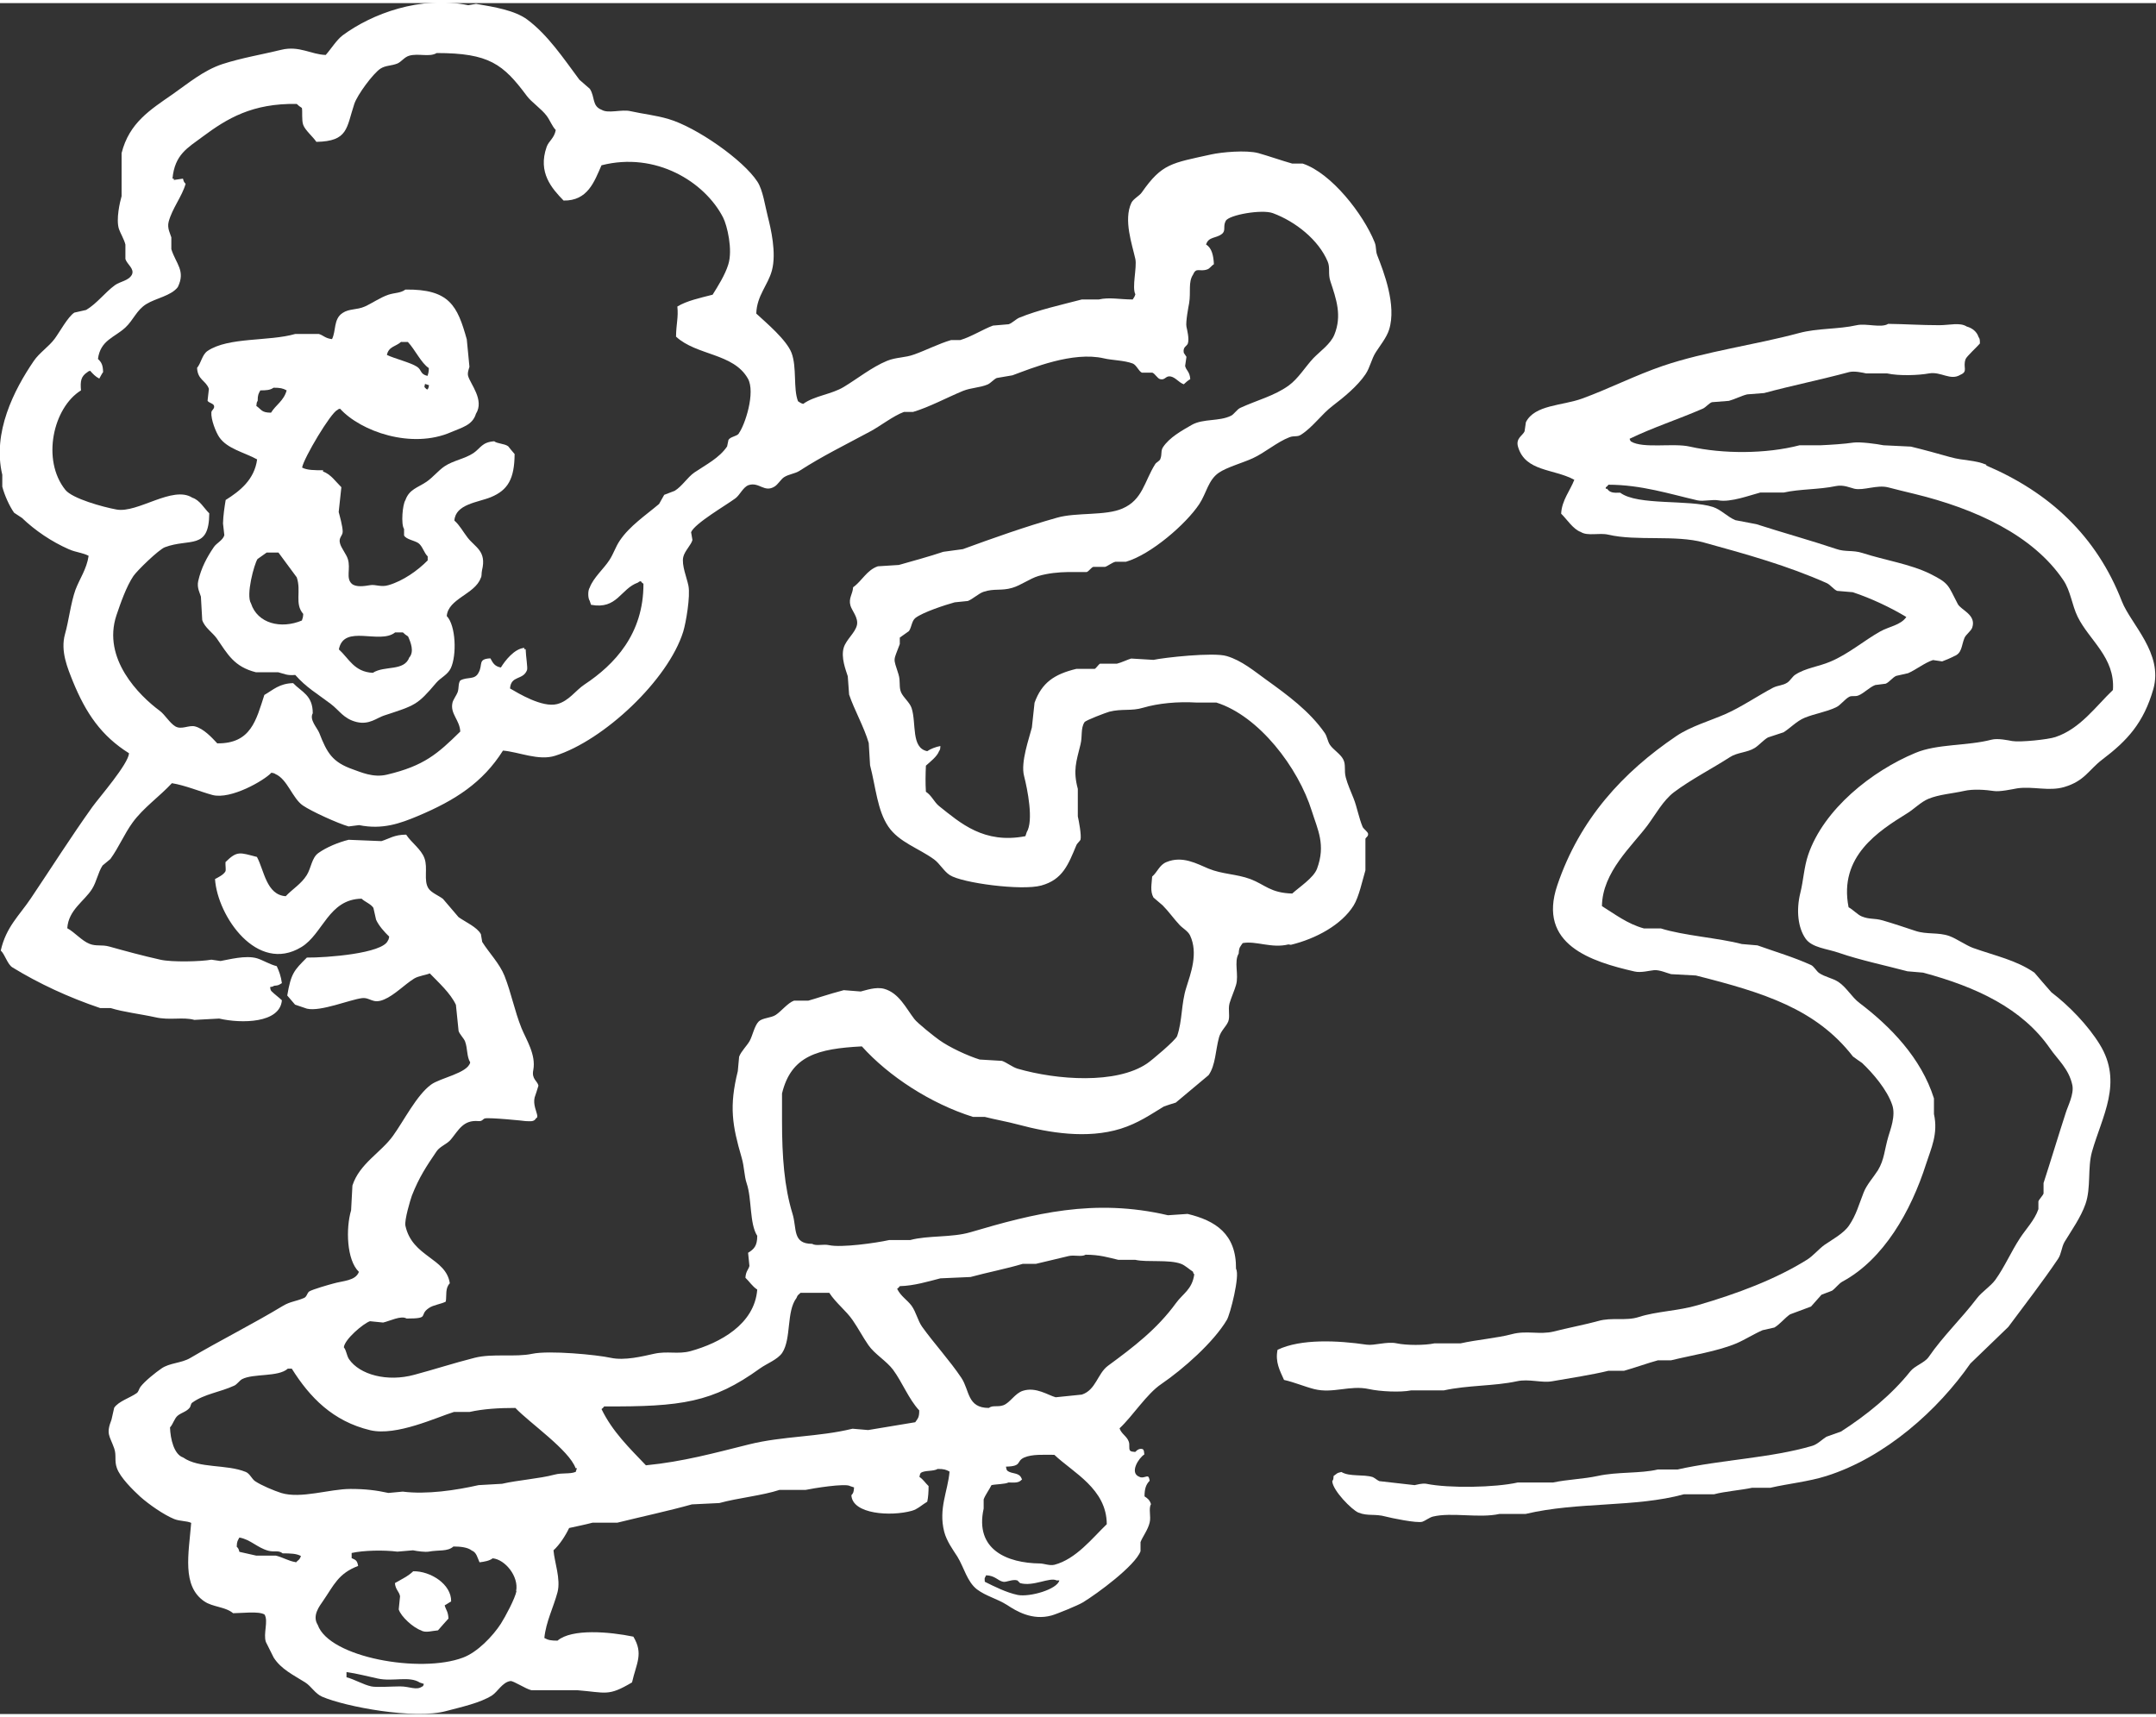<?xml version="1.0" encoding="UTF-8" standalone="no"?><svg xmlns="http://www.w3.org/2000/svg" xmlns:xlink="http://www.w3.org/1999/xlink" data-name="Layer 2" fill="#ffffff" height="90" viewBox="0 0 113.12 89.77" width="113"><rect x="0" y="0" width="113.12" height="89.77" fill="#333333" stroke="none"/><g data-name="Loky various (OK)"><g data-name="Loky skate (OK)"><g><path d="M104.24,24.23c-.63-.27-1.21-.21-1.92-.41-.63-.18-1.4-.39-2.06-.55l-1.44-.07c-.33-.07-1.24-.19-1.58-.14-.45.07-1.24.12-1.72.14h-1.1c-1.76.46-4.03.46-5.76.07-.86-.2-2.45.12-3.09-.27-.05-.07-.02-.02-.07-.14,1.24-.6,2.5-1,3.84-1.58.16-.07.33-.29.48-.34.3-.02.6-.05.89-.07.3-.08.66-.27.96-.34.3-.02.59-.05.89-.07,1.44-.39,2.94-.69,4.46-1.1.27-.07.72.03.89.07h1.1c.64.14,1.66.1,2.2,0,.64-.11,1.12.4,1.65.07.42-.18.11-.38.27-.82.05-.14.61-.65.75-.82,0-.17,0-.25-.07-.34-.09-.28-.33-.47-.62-.55-.36-.23-.9-.07-1.44-.07-.97,0-1.78-.06-2.68-.07-.37.23-1.15-.04-1.65.07-.97.22-2.05.15-3.02.41-2.34.63-4.89.96-7.14,1.72-1.44.49-2.85,1.21-4.25,1.72-1.04.38-2.49.32-2.95,1.24-.02.16-.05.32-.07.48-.1.23-.48.36-.34.82.39,1.3,1.85,1.13,2.95,1.72-.2.54-.66,1.08-.69,1.78.29.28.63.82,1.03.96.36.23.96.03,1.44.14,1.49.35,3.52,0,5.01.41,2.29.63,4.4,1.22,6.45,2.13.2.09.36.33.55.41.27.02.55.05.82.07.97.32,2.02.82,2.81,1.3-.29.43-.91.5-1.37.76-.84.47-1.66,1.18-2.61,1.58-.63.27-1.3.33-1.85.69-.14.09-.27.32-.41.41-.24.16-.49.14-.75.27-.78.41-1.66,1.01-2.47,1.37-.86.38-1.84.65-2.61,1.17-2.79,1.89-5.06,4.34-6.24,7.82-1.06,3.12,1.78,4.01,4.05,4.53.33.08.8-.05,1.03-.07.29-.02.66.15.89.21l1.3.07c3.56.9,6.3,1.75,8.24,4.25.16.12.32.23.48.34.57.54,1.31,1.4,1.58,2.2.2.57-.11,1.33-.2,1.65-.21.71-.21,1.22-.55,1.78-.22.35-.6.77-.75,1.17-.25.63-.39,1.18-.76,1.72-.28.42-.88.74-1.3,1.03-.29.21-.58.56-.89.76-1.66,1.04-3.69,1.8-5.76,2.4-1.01.3-2.17.32-3.09.62-.68.22-1.41,0-2.13.21-.64.18-1.64.37-2.33.55-.73.18-1.42-.07-2.2.14-.74.2-1.83.29-2.68.48h-1.37c-.51.11-1.48.11-1.99,0-.52-.11-1.17.13-1.58.07-1.49-.22-3.45-.32-4.67.27-.13.64.12,1.09.34,1.58.54.12,1.07.35,1.58.48.99.25,1.87-.22,2.88,0,.58.13,1.67.18,2.2.07h1.72c1.27-.28,2.64-.22,3.84-.48.62-.14,1.31.1,1.85,0,.86-.15,2.15-.35,2.95-.55h.82c.54-.15,1.26-.41,1.78-.55h.69c1.1-.27,2.43-.47,3.43-.89.42-.18.95-.51,1.37-.69.21-.05.41-.09.62-.14.29-.17.55-.51.82-.69.37-.14.73-.27,1.1-.41.18-.21.37-.41.55-.62.18-.07.37-.14.55-.21.18-.12.36-.38.55-.48,2.15-1.16,3.59-3.67,4.39-6.18.26-.81.64-1.57.41-2.61v-.82c-.67-2.13-2.3-3.79-3.91-5.01-.4-.3-.67-.81-1.1-1.1-.32-.21-.72-.26-1.03-.48-.13-.1-.26-.34-.41-.41-.9-.41-1.86-.69-2.81-1.03-.27-.02-.55-.05-.82-.07-1.21-.32-3.05-.44-4.25-.82h-.89c-.87-.24-1.52-.75-2.2-1.17.02-1.79,1.59-3.16,2.4-4.25.42-.57.81-1.29,1.37-1.72.89-.67,2.02-1.25,2.95-1.85.38-.25.9-.23,1.3-.48.22-.14.46-.42.69-.55.27-.09.55-.18.82-.27.35-.22.69-.59,1.1-.76.57-.23,1.09-.29,1.65-.55.24-.11.45-.42.69-.55.15-.08.29,0,.48-.07.29-.11.59-.44.89-.55l.55-.07c.2-.09.36-.33.55-.41.21-.05.41-.09.62-.14.4-.17.89-.56,1.31-.69.16.02.32.05.48.07.1-.03.5-.2.62-.27.43-.16.38-.54.55-.96.08-.19.35-.36.41-.55.22-.67-.59-.91-.76-1.23-.52-.98-.42-1.07-1.44-1.58-1.05-.52-2.4-.72-3.57-1.1-.5-.16-.89-.04-1.37-.21-1.31-.44-2.89-.88-4.19-1.3-.37-.07-.73-.14-1.1-.21-.41-.17-.75-.55-1.17-.69-1.26-.41-3.95-.06-4.87-.75-.38.01-.54,0-.69-.21h-.07v-.07c.08-.06.08-.06.14-.14,1.72,0,3.23.49,4.67.82.31.07.8-.06,1.1,0,.64.12,1.69-.28,2.2-.41h1.23c.84-.19,1.85-.15,2.74-.34.39-.08.75.09.96.14.49.11,1.19-.22,1.78-.07.36.09.97.25,1.37.34,3.21.78,6.23,2.17,7.82,4.53.38.56.45,1.31.75,1.92.61,1.24,1.97,2.13,1.85,3.84-.9.86-1.72,2.04-3.02,2.47-.38.13-1.84.28-2.26.21-.22-.04-.77-.16-1.1-.07-1.26.33-2.84.21-3.98.69-2.29.95-4.81,2.95-5.63,5.35-.22.65-.25,1.36-.41,1.99-.23.93-.12,1.84.27,2.4.34.49,1.13.53,1.78.76,1.07.37,2.44.66,3.57.96l.82.07c2.79.75,5.2,1.87,6.66,3.98.4.58.99,1.07,1.17,1.92.1.47-.24,1.11-.34,1.44-.4,1.23-.78,2.5-1.17,3.7v.55c-.04.11-.23.3-.27.41v.41c-.2.58-.66,1.05-.96,1.51-.49.75-.8,1.5-1.3,2.2-.26.35-.7.62-.96.96-.82,1.08-1.76,1.96-2.54,3.09-.22.31-.72.45-.96.75-.98,1.23-2.3,2.3-3.64,3.16-.25.09-.5.18-.76.27-.23.14-.47.4-.75.48-2.17.64-4.74.72-7.07,1.24h-1.03c-.93.22-2.11.11-3.16.34-.74.16-1.57.18-2.33.34h-1.85c-1.19.27-3.63.31-4.8.07-.22-.04-.51.05-.62.07l-1.85-.21c-.08-.03-.27-.18-.34-.21-.49-.16-1.23-.01-1.65-.27-.26.05-.24.1-.41.21-.01.16-.01.19-.07.27.02.49,1.03,1.51,1.37,1.65.5.2.86.05,1.44.21.26.07,1.64.36,1.92.27.13-.04.38-.23.55-.27.98-.24,2.44.1,3.5-.14h1.37c2.75-.65,5.74-.33,8.3-1.03h1.58c.55-.15,1.44-.22,1.99-.34h.96c.95-.22,2-.32,2.95-.62,3.1-.98,5.86-3.47,7.55-5.9.66-.64,1.33-1.28,1.99-1.92.87-1.17,1.8-2.37,2.61-3.57.18-.27.18-.61.34-.89.37-.61.85-1.28,1.1-1.99.3-.86.1-1.88.34-2.74.53-1.87,1.64-3.63.41-5.63-.62-1.01-1.61-2.03-2.54-2.74-.3-.34-.6-.69-.89-1.03-.96-.66-2.02-.87-3.23-1.3-.37-.14-.85-.48-1.23-.62-.58-.21-1.18-.07-1.78-.27-.51-.17-1.17-.39-1.72-.55-.46-.13-.68-.04-1.1-.21-.22-.09-.46-.36-.69-.48-.53-2.68,1.59-4.01,3.09-4.94.34-.21.71-.59,1.1-.75.55-.23,1.28-.28,1.85-.41.51-.12,1.17-.06,1.58,0,.31.05.95-.09,1.23-.14.82-.12,1.66.17,2.47-.07,1.07-.32,1.27-.89,1.99-1.44,1.31-.99,2.17-1.92,2.68-3.7.53-1.88-1.18-3.4-1.65-4.6-1.33-3.43-3.8-5.72-7.14-7.14Z"/><path d="M67.73,49.41c1.32-.32,2.66-1.05,3.29-2.06.28-.45.46-1.31.62-1.85v-1.65c.02-.08.16-.12.14-.27-.02-.1-.23-.25-.28-.34-.21-.5-.3-1.06-.48-1.51-.15-.38-.32-.75-.41-1.1-.1-.37.02-.67-.14-.96-.14-.27-.52-.5-.69-.75-.13-.2-.14-.42-.27-.62-.8-1.15-1.95-1.99-3.09-2.81-.6-.43-1.27-1-2.06-1.23-.69-.21-3.29.08-3.84.2-.39-.02-.78-.05-1.17-.07-.18.05-.53.22-.75.27h-.89c-.06.03-.21.25-.27.27h-.96c-1.17.28-1.82.73-2.2,1.78l-.14,1.3c-.14.56-.6,1.82-.41,2.54.18.7.51,2.35.14,2.95-.02.07-.05.14-.07.21-2.18.42-3.41-.69-4.53-1.58-.26-.21-.39-.56-.69-.75-.03-.48-.02-.88,0-1.37.21-.19.59-.48.69-.76.06-.08.06-.11.07-.27-.23.04-.52.15-.69.27-.86-.17-.56-1.46-.82-2.26-.1-.3-.42-.54-.55-.82-.13-.3-.02-.58-.14-.96-.29-.91-.27-.65.07-1.58v-.34c.16-.11.32-.23.48-.34.15-.22.14-.53.34-.69.39-.3,1.55-.68,2.06-.82.23-.02.46-.05.69-.07.26-.1.56-.39.82-.48.56-.19.94-.04,1.51-.21.45-.13.93-.49,1.37-.62.52-.15,1.04-.2,1.58-.21h.96c.11-.04.24-.24.34-.27h.62c.14-.04.37-.23.55-.27h.55c1.31-.38,3.15-1.98,3.84-3.02.38-.57.47-1.27,1.03-1.65.42-.29,1.29-.53,1.78-.76.62-.28,1.27-.85,1.92-1.1.26-.1.42,0,.62-.14.62-.4,1.07-1.07,1.65-1.51.59-.45,1.3-1.03,1.72-1.65.25-.37.31-.8.55-1.17.21-.33.56-.76.69-1.17.41-1.29-.29-3.07-.62-3.91-.1-.27-.03-.42-.14-.69-.59-1.46-2.26-3.62-3.77-4.12h-.55c-.53-.15-1.28-.41-1.78-.55-.64-.17-1.93-.05-2.47.07-2.08.46-2.58.47-3.64,1.99-.13.19-.44.33-.55.55-.42.9.04,2.18.21,2.95.09.44-.19,1.49,0,1.85-.05.16-.07.15-.14.27-.68,0-1.22-.13-1.78,0h-.89c-1.03.27-2.3.55-3.29.96-.16.07-.38.29-.55.34l-.82.07c-.52.19-1.14.59-1.72.76h-.48c-.62.18-1.33.54-1.92.75-.51.19-.95.14-1.44.34-.8.33-1.57.95-2.27,1.37-.64.39-1.54.46-2.13.89-.16-.05-.15-.07-.27-.14-.26-.67-.05-1.77-.34-2.54-.27-.69-1.32-1.57-1.85-2.06.03-.95.61-1.48.82-2.26.25-.92-.06-2.22-.21-2.81-.15-.58-.26-1.41-.55-1.85-.74-1.14-3.2-2.86-4.67-3.29-.68-.2-1.32-.26-1.99-.41-.46-.11-1.16.14-1.51-.07-.52-.2-.34-.66-.62-1.1-.18-.16-.37-.32-.55-.48-.82-1.1-1.65-2.35-2.74-3.16-.65-.48-1.73-.66-2.68-.82-.14.02-.27.05-.41.07-2.52-.51-5.06.45-6.59,1.58-.32.24-.62.73-.89,1.03-.76-.02-1.39-.5-2.33-.27-1.02.25-2.07.42-3.09.75-1,.33-1.82,1.03-2.61,1.58-1.18.82-2.28,1.5-2.68,3.09v2.26c-.09.31-.3,1.21-.14,1.72.07.21.28.56.34.82v.76c.09.28.49.51.34.82-.17.32-.61.35-.89.55-.52.38-.94.96-1.51,1.3-.21.05-.41.09-.62.14-.34.22-.77,1.02-1.03,1.37-.3.41-.81.74-1.1,1.17-1.03,1.51-2.18,3.75-1.65,5.97v.62c.11.43.37,1.02.62,1.37.14.09.27.18.41.27.69.66,1.54,1.24,2.47,1.65.37.16.73.18,1.03.34-.1.69-.47,1.2-.69,1.78-.25.7-.35,1.63-.55,2.33-.25.89.14,1.79.41,2.47.69,1.69,1.5,2.87,2.95,3.78-.04.57-1.55,2.3-1.92,2.81-1.13,1.58-2.14,3.18-3.23,4.8-.61.91-1.3,1.5-1.58,2.74.23.22.35.73.62.89,1.37.84,2.94,1.57,4.6,2.13h.55c.67.21,1.56.31,2.33.48.78.18,1.44-.03,2.06.14l1.3-.07c1.17.27,3.19.25,3.29-.96-.17-.16-.38-.31-.55-.48-.05-.07-.04-.06-.07-.21.14-.03.13-.02.21-.07.26-.02.25-.05.41-.14-.05-.37-.15-.63-.27-.89-.37-.09-.71-.31-1.03-.41-.6-.18-1.5.07-1.92.14-.16-.02-.32-.05-.48-.07-.54.1-2.07.14-2.68,0-.9-.2-1.86-.46-2.68-.69-.4-.11-.68,0-1.03-.14-.41-.16-.77-.6-1.17-.82.06-.96.9-1.42,1.3-2.06.24-.38.31-.86.55-1.23l.41-.34c.45-.62.72-1.3,1.17-1.92.56-.77,1.41-1.36,2.06-2.06.69.11,1.47.44,2.13.62.96.25,2.71-.76,3.09-1.17.14.03.13.02.21.07.63.27.89,1.27,1.44,1.65.47.32,1.84.94,2.4,1.1.18-.02.37-.05.55-.07,1.23.25,2.16-.09,3.09-.48,1.95-.82,3.4-1.75,4.46-3.43.84.07,1.87.55,2.74.27,2.54-.8,5.93-3.97,6.72-6.52.14-.46.38-1.85.27-2.4-.08-.41-.37-1.09-.27-1.51.07-.31.42-.64.48-.89-.02-.14-.05-.27-.07-.41.2-.47,1.85-1.42,2.33-1.78.23-.17.4-.59.69-.69.56-.18.82.42,1.37.07.17-.11.32-.37.48-.48.26-.17.57-.18.82-.34,1.17-.76,2.44-1.38,3.7-2.06.53-.28,1.21-.82,1.78-1.03h.48c.82-.24,1.81-.77,2.61-1.1.45-.18.87-.16,1.3-.34.16-.07.33-.28.48-.34.27-.05.55-.09.82-.14,1.01-.37,3.16-1.27,4.8-.89.41.1,1.06.1,1.51.27.2.08.31.4.48.48h.55c.14.05.27.31.41.34.27.07.28-.19.55-.14.26.05.43.32.69.41.1-.1.22-.2.34-.27-.03-.41-.21-.44-.27-.69.02-.16.05-.32.07-.48l-.14-.21c-.06-.31.15-.34.21-.48.09-.25-.04-.74-.07-.89-.05-.24.11-1.08.14-1.23.1-.6-.06-1.11.21-1.51.17-.4.33-.12.75-.27.12-.04.23-.21.34-.27-.02-.44-.11-.86-.41-1.03.12-.42.52-.32.82-.55.24-.18.05-.39.21-.69.16-.32,1.9-.62,2.47-.41,1.19.44,2.4,1.4,2.88,2.54.14.33.01.64.14,1.03.31.94.62,1.8.21,2.81-.2.49-.75.87-1.1,1.23-.43.46-.79,1.07-1.3,1.44-.75.54-1.65.76-2.54,1.17-.17.08-.33.34-.48.41-.62.31-1.46.14-2.06.48-.54.31-1.17.66-1.51,1.17-.13.2-.04.36-.14.62-.04.11-.22.18-.27.27-.57.9-.65,1.87-1.72,2.33-.89.39-2.42.19-3.43.48-1.64.46-3.41,1.09-4.94,1.65-.34.05-.69.09-1.03.14-.67.23-1.63.49-2.33.69-.37.02-.73.05-1.1.07-.59.2-.84.78-1.3,1.1-.02.36-.25.57-.14.96.07.26.43.64.34,1.03-.1.41-.55.74-.69,1.17-.16.53.11,1.19.21,1.51.02.32.05.64.07.96.27.8.78,1.69,1.03,2.54.02.39.05.78.07,1.17.3,1.15.38,2.37.96,3.22.56.82,1.59,1.13,2.4,1.72.29.21.52.63.82.82.64.42,3.78.83,4.8.55,1.13-.31,1.42-1.1,1.85-2.13.02-.06.19-.22.21-.27.06-.24-.09-1.01-.14-1.23v-1.44c-.26-.98-.08-1.43.14-2.33.11-.44,0-.84.21-1.17.08-.11,1.13-.5,1.3-.55.68-.17,1.16-.02,1.78-.21.79-.23,1.78-.33,2.81-.27h1.03c2.23.7,4.3,3.41,5.01,5.7.3.96.74,1.76.27,3.02-.18.48-.94.97-1.3,1.3-1.15-.03-1.43-.47-2.2-.76-.73-.27-1.48-.25-2.2-.55-.6-.25-1.36-.69-2.2-.34-.37.15-.47.52-.75.76-.02.38-.12.76.07,1.1.16.14.32.27.48.41.32.32.58.7.89,1.03.17.18.44.32.55.55.44.94.03,2-.2,2.74-.27.84-.2,1.73-.48,2.54-.08.22-1.35,1.29-1.58,1.44-1.61,1.09-4.72.87-6.79.27-.27-.08-.58-.33-.82-.41-.39-.02-.78-.05-1.17-.07-.64-.2-1.59-.64-2.13-1.03-.23-.16-1.16-.9-1.3-1.1-.44-.57-.8-1.36-1.58-1.58-.44-.12-.97.08-1.23.14l-.89-.07c-.32.08-.88.25-1.17.34-.26.08-.5.16-.69.21h-.75c-.33.12-.67.56-.96.75-.24.16-.69.15-.89.34-.23.23-.32.74-.48,1.03-.15.26-.44.53-.55.82-.02.25-.05.5-.07.76-.46,1.85-.29,2.85.2,4.53.15.51.13.96.27,1.37.27.79.14,2.11.55,2.74,0,.53-.17.7-.48.89.02.23.05.46.07.69-.05.2-.19.27-.21.62.21.2.36.45.62.62-.14,1.82-1.95,2.8-3.5,3.23-.67.18-1.21-.02-1.92.14-.59.13-1.54.37-2.27.21-.73-.16-3.22-.4-4.12-.21-.88.19-2.08-.03-3.02.21-1.07.27-2.18.63-3.16.89-1.42.39-2.87,0-3.43-.82-.13-.2-.13-.45-.27-.62.04-.42,1.02-1.25,1.37-1.37l.69.07c.33-.07.95-.39,1.23-.21,1.27,0,.61-.17,1.17-.55.24-.17.66-.21.89-.34.05-.35-.04-.7.21-.96-.2-1.34-1.97-1.37-2.33-3.02-.06-.29.26-1.36.34-1.58.38-.97.77-1.55,1.3-2.33.18-.26.56-.38.75-.62.41-.5.65-1.03,1.44-.96.21.02.23-.11.34-.14.22-.06,2.12.13,2.13.14.28.01.44.04.55-.14.02-.05.08,0,.07-.14-.03-.22-.23-.58-.14-.96.07-.21.14-.41.2-.62-.05-.25-.37-.34-.27-.82.15-.81-.37-1.59-.62-2.2-.37-.93-.53-1.82-.89-2.74-.26-.65-.82-1.22-1.17-1.78-.02-.14-.05-.27-.07-.41-.2-.37-.82-.64-1.17-.89-.27-.32-.55-.64-.82-.96-.22-.17-.61-.32-.76-.55-.27-.42-.02-1.07-.21-1.58-.17-.48-.7-.83-.96-1.24-.63,0-.9.22-1.3.34l-1.72-.07c-.53.13-1.16.39-1.58.69-.36.25-.38.79-.62,1.17-.29.46-.74.72-1.1,1.1-1.02-.07-1.13-1.36-1.51-2.06-.9-.23-1.03-.34-1.65.27-.01.18.03.39,0,.48-.09.18-.38.32-.55.41.13,1.95,2.21,4.98,4.53,3.57,1.14-.69,1.42-2.51,3.16-2.54.18.17.48.27.62.48.05.2.09.41.14.62.14.32.45.66.69.89-.03.14-.02.13-.07.21-.27.68-3.25.9-4.25.89-.67.67-.83.82-1.03,1.99.14.16.27.32.41.48.21.07.41.14.62.21.71.17,2.25-.47,2.88-.55.45-.06.56.33,1.17.07.55-.23,1.08-.79,1.58-1.1.23-.14.61-.18.82-.27.46.48,1.08,1.03,1.37,1.65.05.46.09.91.14,1.37.05.17.28.39.34.55.14.38.08.79.27,1.1-.13.57-1.58.81-2.06,1.17-.75.55-1.42,1.89-1.99,2.68-.63.88-1.76,1.46-2.13,2.61-.02.43-.05.87-.07,1.3-.28.94-.24,2.61.41,3.23-.18.48-.83.46-1.37.62-.19.05-1.07.3-1.24.41-.11.08-.12.28-.27.34-.45.19-.71.18-1.1.41-1.57.95-3.31,1.82-4.87,2.74-.48.28-1.08.25-1.51.55-.32.22-.86.65-1.1.96-.09.12-.09.26-.21.34-.34.24-.94.42-1.17.76-.05.21-.09.41-.14.62-.3.77-.1.83.14,1.51.13.37,0,.64.14,1.03.17.5.86,1.17,1.23,1.51.45.4,1.22.94,1.78,1.17.3.12.66.09.89.2-.13,1.62-.5,3.31.69,4.12.44.3,1.11.28,1.51.62.44,0,1.35-.12,1.65.07.21.35-.08,1.01.07,1.44l.41.82c.39.61,1.03.91,1.65,1.3.32.2.52.59.89.75,1.22.53,4.86,1.21,6.52.75.75-.2,1.78-.42,2.4-.82.28-.18.55-.7.96-.75.16-.02.79.41,1.1.48h2.4c1.52.12,1.62.34,2.88-.41.23-1.01.61-1.5.07-2.4-1.26-.26-3.23-.43-3.98.21-.35,0-.49-.03-.69-.14.08-.84.48-1.61.69-2.4.18-.69-.16-1.57-.21-2.2.32-.29.63-.77.82-1.17.36-.08.9-.19,1.23-.28h1.3c1.25-.31,2.7-.62,3.91-.96l1.44-.07c.98-.27,2.25-.39,3.16-.69h1.37c.37-.08,2.09-.36,2.33-.2.07.02.14.05.21.07-.02.24-.03.29-.14.41.05,1,2.07,1.12,3.16.82.31-.08.56-.33.82-.48.05-.23.07-.51.07-.82-.17-.16-.28-.35-.48-.48.03-.14.02-.13.07-.21.2-.15.66-.07.89-.21.33,0,.44.04.62.14-.09,1.04-.59,1.94-.28,3.16.13.49.45.93.69,1.3.35.57.51,1.32,1.03,1.72.48.36,1.04.48,1.58.82.47.31,1.31.83,2.33.55.26-.07,1.39-.53,1.65-.69.74-.45,2.73-1.91,3.02-2.68v-.48c.11-.29.39-.64.48-1.03.08-.32-.07-.73.07-.96-.07-.22-.17-.3-.34-.41,0-.4.08-.63.27-.82-.03-.14-.02-.13-.07-.21-.08-.07-.29.11-.48,0-.52-.21-.03-.98.27-1.17-.02-.16-.01-.19-.07-.27-.14-.06-.28,0-.41.14-.16-.02-.19-.01-.27-.07-.08-.12,0-.3-.07-.48-.1-.28-.38-.39-.48-.69.69-.64,1.43-1.82,2.2-2.33,1.14-.78,2.73-2.18,3.43-3.36.17-.28.7-2.33.48-2.68.02-1.83-1.08-2.53-2.54-2.88-.34.02-.69.05-1.03.07-3.89-.91-7.07-.08-10.36.89-.98.29-2.23.16-3.16.41h-1.1c-.72.16-2.52.41-3.16.27-.3-.07-.68.06-.89-.07-1.05,0-.79-.81-1.03-1.58-.43-1.4-.55-2.99-.55-4.87v-1.44c.48-1.98,1.87-2.35,4.19-2.47,1.4,1.56,3.6,3,5.83,3.7h.62c.54.14,1.15.24,1.78.41,1.58.42,3.58.76,5.35.21.92-.29,1.56-.74,2.27-1.17.21-.07.41-.14.62-.2.57-.48,1.14-.96,1.72-1.44.37-.52.36-1.3.55-1.99.1-.35.36-.54.48-.82.11-.27-.02-.62.07-.96.07-.25.27-.71.34-.96.16-.53-.12-1.22.14-1.65.02-.35.08-.35.21-.55.71-.13,1.51.29,2.4.07ZM38.77,22.58c-.12.16-.44.16-.55.34-.02.11-.05.23-.07.34-.41.61-1.1.95-1.72,1.37-.37.26-.63.71-1.03.96-.18.07-.37.14-.55.21-.09.16-.18.32-.27.48-.71.6-1.54,1.15-2.06,1.92-.23.34-.32.68-.55,1.03-.29.45-.84.92-1.03,1.44-.1.14-.1.55,0,.69.02.07.05.14.07.21,1.38.26,1.54-.84,2.47-1.17.07-.06.02-.03.14-.07.06.08.06.08.14.14.01,2.63-1.52,4.24-3.09,5.28-.47.31-.82.87-1.44,1.03-.78.2-2.04-.57-2.47-.82.05-.7.68-.42.89-.96.05-.11-.06-.71-.07-1.1h-.07v-.07c-.52.04-1.01.67-1.23,1.03-.33-.06-.42-.24-.55-.48-.68.03-.38.33-.62.75-.2.4-.58.2-.96.41-.12.17-.06.39-.14.62-.05.14-.24.4-.27.55-.13.58.38.9.41,1.51-1.19,1.17-1.9,1.8-3.84,2.26-.73.18-1.4-.14-1.78-.27-1.09-.38-1.37-.86-1.78-1.92-.11-.27-.53-.69-.34-1.03,0-.95-.58-1.11-1.03-1.58-.73.02-1.04.35-1.51.62-.43,1.32-.7,2.56-2.47,2.54-.29-.31-.71-.77-1.17-.89-.32-.08-.71.19-1.03,0-.3-.18-.54-.61-.82-.82-1.07-.79-3.03-2.73-2.27-5.01.22-.65.52-1.51.89-2.06.2-.29,1.32-1.38,1.65-1.51,1.3-.49,2.32.17,2.33-1.78-.28-.27-.49-.69-.89-.82-1.03-.66-2.87.83-3.98.62-.71-.13-2.31-.57-2.68-1.03-1.26-1.57-.64-4.32.82-5.22-.04-.48-.01-.73.34-.96.07-.05.02-.03.14-.07.14.16.28.31.48.41.06-.1.13-.25.2-.34-.01-.37-.08-.51-.27-.69.13-.99.87-1.12,1.44-1.65.42-.39.59-.92,1.1-1.23.5-.31,1.3-.43,1.65-.89.42-.86-.1-1.22-.34-1.99v-.62c-.05-.18-.23-.48-.14-.82.19-.71.7-1.32.89-1.99-.09-.09-.1-.12-.14-.27-.16.02-.32.05-.48.07v-.07h-.07c.12-1.27.79-1.61,1.58-2.2,1.29-.96,2.61-1.76,4.94-1.72.08.08.17.15.27.21.04.2-.02.64.07.89.1.28.51.62.69.89,1.68-.03,1.57-.73,1.99-1.99.16-.48.98-1.59,1.37-1.85.28-.18.56-.14.89-.27.21-.09.37-.34.62-.41.48-.14,1.07.09,1.44-.14,2.76,0,3.49.58,4.74,2.26.22.3.77.68,1.03,1.03.18.24.28.54.48.75-.08.44-.37.57-.48.89-.47,1.34.27,2.17.89,2.81,1.27.02,1.61-.99,1.99-1.85,2.85-.73,5.42.87,6.38,2.74.21.41.52,1.69.27,2.47-.17.55-.54,1.13-.82,1.58-.66.17-1.36.32-1.85.62.06.59-.06.88-.07,1.58,1.08,1,3.01.86,3.77,2.2.41.72-.15,2.44-.48,2.88ZM15.51,81.8c-.38-.06-.66-.25-1.03-.34h-1.03c-.26-.06-.66-.15-.89-.2-.04-.15-.05-.18-.14-.27.01-.29.05-.31.14-.48.58.1.93.53,1.51.69.34.09.54-.04.76.14.41,0,.73.01.96.14-.08.22-.14.2-.27.34ZM22.16,88.32c-.31.23-.65,0-1.17,0-.38,0-1.26.06-1.51,0-.42-.09-.88-.37-1.3-.48v-.27c.54.07,1.08.22,1.65.34.79.17,1.64-.15,2.2.21.07.02.14.05.21.07-.05.12-.01.07-.07.14ZM27.1,83.31c-.07.39-.59,1.36-.82,1.72-.42.65-1.23,1.5-1.99,1.78-2.22.84-7.02,0-7.62-1.72-.31-.49.11-1,.27-1.24.58-.84.8-1.45,1.85-1.85-.05-.29-.12-.31-.34-.41v-.27c.63-.14,1.68-.16,2.4-.07.27-.02.55-.05.82-.07.23.05.65.1.82.07.53-.1.99.01,1.3-.27.36,0,.75.04.96.21.26.1.3.39.41.62.25-.03.53-.08.69-.21.65.06,1.38.95,1.23,1.72ZM30.19,77.07c-.3.12-.68.03-1.1.14-.78.21-1.94.29-2.75.48-.41.02-.82.05-1.23.07-1.19.27-2.73.5-3.98.34-.25.02-.5.05-.75.07-.64-.14-1.21-.21-1.99-.21-1.1,0-2.6.53-3.64.21-.37-.12-1.03-.39-1.37-.62-.17-.12-.27-.39-.48-.48-1.02-.42-2.45-.17-3.29-.76-.48-.16-.67-.97-.69-1.58.16-.16.23-.48.41-.62.22-.17.45-.2.62-.41.07-.09.05-.21.14-.27.64-.46,1.44-.54,2.2-.89.14-.06.28-.27.41-.34.6-.31,1.9-.1,2.4-.55h.21c.94,1.5,2.15,2.76,4.12,3.23,1.37.32,3.48-.68,4.39-.96h.82c.72-.16,1.52-.21,2.4-.21.74.78,2.82,2.21,3.16,3.16h.07l-.07.21ZM53.39,83.52c-.58-.12-1.22-.44-1.72-.69-.01-.26-.03-.12.07-.34.48.02.6.28.89.34.17.04.49-.15.75-.07l.14.14c.7.2,1.56-.33,1.92-.14h.14c-.1.46-1.54.89-2.2.76ZM55.31,81.94c-.23.06-.55-.07-.75-.07-1.7-.02-3.43-.71-2.95-2.88v-.48c.08-.23.3-.52.41-.75.21-.05.74-.05.89-.14.32.01.54.03.69-.14.05-.04.02,0,0-.07-.14-.34-.5-.21-.75-.41-.05-.07-.04-.06-.07-.21.88-.02.51-.28.96-.48.42-.18,1.01-.14,1.58-.14.99.94,2.74,1.78,2.75,3.64-.76.73-1.61,1.83-2.75,2.13ZM47.21,67.32c.75-.02,1.47-.24,2.13-.41l1.58-.07c.84-.23,1.91-.44,2.74-.69h.69c.48-.12,1.25-.29,1.72-.41.3-.07.68.06.89-.07.74,0,1.21.15,1.72.27h.89c.62.14,1.76-.03,2.4.21.21.08.43.29.62.41.04.12.01.07.07.14-.11.8-.6,1.01-.96,1.51-.99,1.36-2.22,2.3-3.57,3.29-.55.41-.63,1.27-1.37,1.51-.46.05-.91.09-1.37.14-.39-.1-1.03-.56-1.72-.34-.42.13-.67.63-1.03.76-.32.11-.54-.02-.76.14-1.14,0-1-.92-1.44-1.58-.61-.91-1.42-1.79-2.06-2.68-.23-.33-.31-.76-.55-1.1-.24-.32-.56-.49-.76-.89.08-.06.08-.06.14-.14ZM41.79,67.94c.07-.19.1-.15.21-.27h1.51c.35.54.89.94,1.23,1.44.31.45.51.85.82,1.3.33.48.95.83,1.3,1.3.48.65.82,1.54,1.37,2.13,0,.38-.07.41-.21.62-.82.14-1.65.27-2.47.41-.27-.02-.55-.05-.82-.07-1.79.44-3.65.38-5.42.82-1.81.45-3.47.91-5.42,1.1-.86-.9-1.76-1.77-2.33-2.95.08-.06.08-.06.14-.14,4.05.02,5.69-.2,8.17-1.99.36-.26.92-.46,1.17-.82.49-.75.21-2.17.75-2.88Z"/><path d="M21.68,82.28c-.25.25-.65.44-.96.62.03.35.22.43.27.69-.02.23-.05.46-.07.69.12.39.78.97,1.17,1.1.23.15.59.02.89,0,.18-.2.36-.42.55-.62-.02-.38-.12-.42-.2-.69.11-.07.23-.14.34-.21.02-.9-1.09-1.6-1.99-1.58Z"/><path d="M25.94,22.99c-.65.04-.72.36-1.1.62-.47.31-1.04.38-1.51.69-.33.22-.63.6-.96.82-.46.31-.9.39-1.1.96-.15.22-.24,1.27-.07,1.51v.34c.1.21.57.27.76.41.21.16.29.51.48.69v.21c-.51.52-1.29,1.08-2.06,1.3-.39.12-.67-.05-.96,0-.3.05-.73.12-.96-.07-.33-.3-.05-.79-.21-1.3-.07-.24-.35-.58-.41-.82-.09-.31.14-.39.14-.62,0-.27-.16-.84-.21-1.03.05-.43.09-.87.14-1.3-.28-.27-.56-.69-.96-.82v-.07c-.44,0-.84,0-1.1-.14.08-.49,1.51-2.89,1.85-3.02.07-.06.02-.03.14-.07,1.08,1.19,3.75,2.14,5.83,1.23.55-.24,1.12-.36,1.3-.96.46-.73-.3-1.57-.41-1.99-.05-.17.06-.42.07-.48-.05-.48-.09-.96-.14-1.44-.49-1.75-.9-2.64-3.22-2.61-.25.19-.55.16-.89.27-.42.14-.88.46-1.24.62-.43.19-.81.1-1.17.34-.48.32-.33.93-.55,1.37-.36-.04-.45-.2-.69-.27h-1.24c-1.39.4-3.5.15-4.6.89-.29.2-.33.62-.55.89.03.64.47.66.62,1.1-.02.21-.05.41-.07.62.04.11.31.14.34.27.04.16-.13.22-.14.34-.03.38.24,1.05.41,1.3.42.62,1.32.8,1.99,1.17-.14,1.06-.9,1.66-1.65,2.13-.06.36-.13.82-.14,1.23.02.21.05.41.07.62-.08.27-.41.41-.55.62-.36.53-.66,1.08-.82,1.78-.08.35.09.64.14.82.02.41.05.82.07,1.23.13.4.54.65.76.96.58.84.91,1.49,2.06,1.78h1.17c.34.09.47.18.89.14.59.67,1.14.97,1.85,1.51.47.35.68.79,1.37.96.67.16,1.06-.22,1.44-.34,1.64-.54,1.74-.54,2.74-1.72.23-.27.59-.41.76-.76.32-.68.27-2.24-.21-2.74.07-.91,1.48-1.15,1.78-1.99.07-.11.03-.23.07-.41.25-1.02-.36-1.2-.76-1.72-.24-.31-.4-.63-.69-.89.06-.87,1.24-.95,1.92-1.23.89-.37,1.23-.96,1.24-2.26-.12-.14-.23-.27-.34-.41-.22-.15-.55-.12-.75-.27ZM22.44,20.25c-.04.05,0,.02-.07,0-.15-.15-.1-.08-.07-.27.07.02.14.05.21.07-.03.14-.02.13-.07.21ZM21.06,17.78h.34c.37.39.7,1.11,1.1,1.37,0,.2-.03.29-.07.41-.4-.09-.29-.31-.55-.48-.33-.22-1.19-.43-1.58-.62.09-.45.48-.44.75-.69ZM13.45,21.14c.02-.16.01-.19.07-.27,0-.31.04-.37.14-.55.29,0,.52-.01.69-.14.35,0,.49.03.69.14-.15.55-.56.75-.82,1.17-.49,0-.49-.15-.75-.34ZM15.85,32.39c-1.11.47-2.34.16-2.68-.89-.28-.44.17-2.07.34-2.33.16-.11.32-.23.48-.34h.62l.96,1.3c.25.74-.13,1.38.34,1.92-.01.18-.03.23-.07.34ZM21.48,34.32c-.27.76-1.3.42-1.92.82-.98-.05-1.25-.75-1.78-1.23.26-1.35,2.14-.24,2.95-.89h.41c.08.08.17.15.27.21.14.31.33.79.07,1.1Z"/></g></g></g></svg>